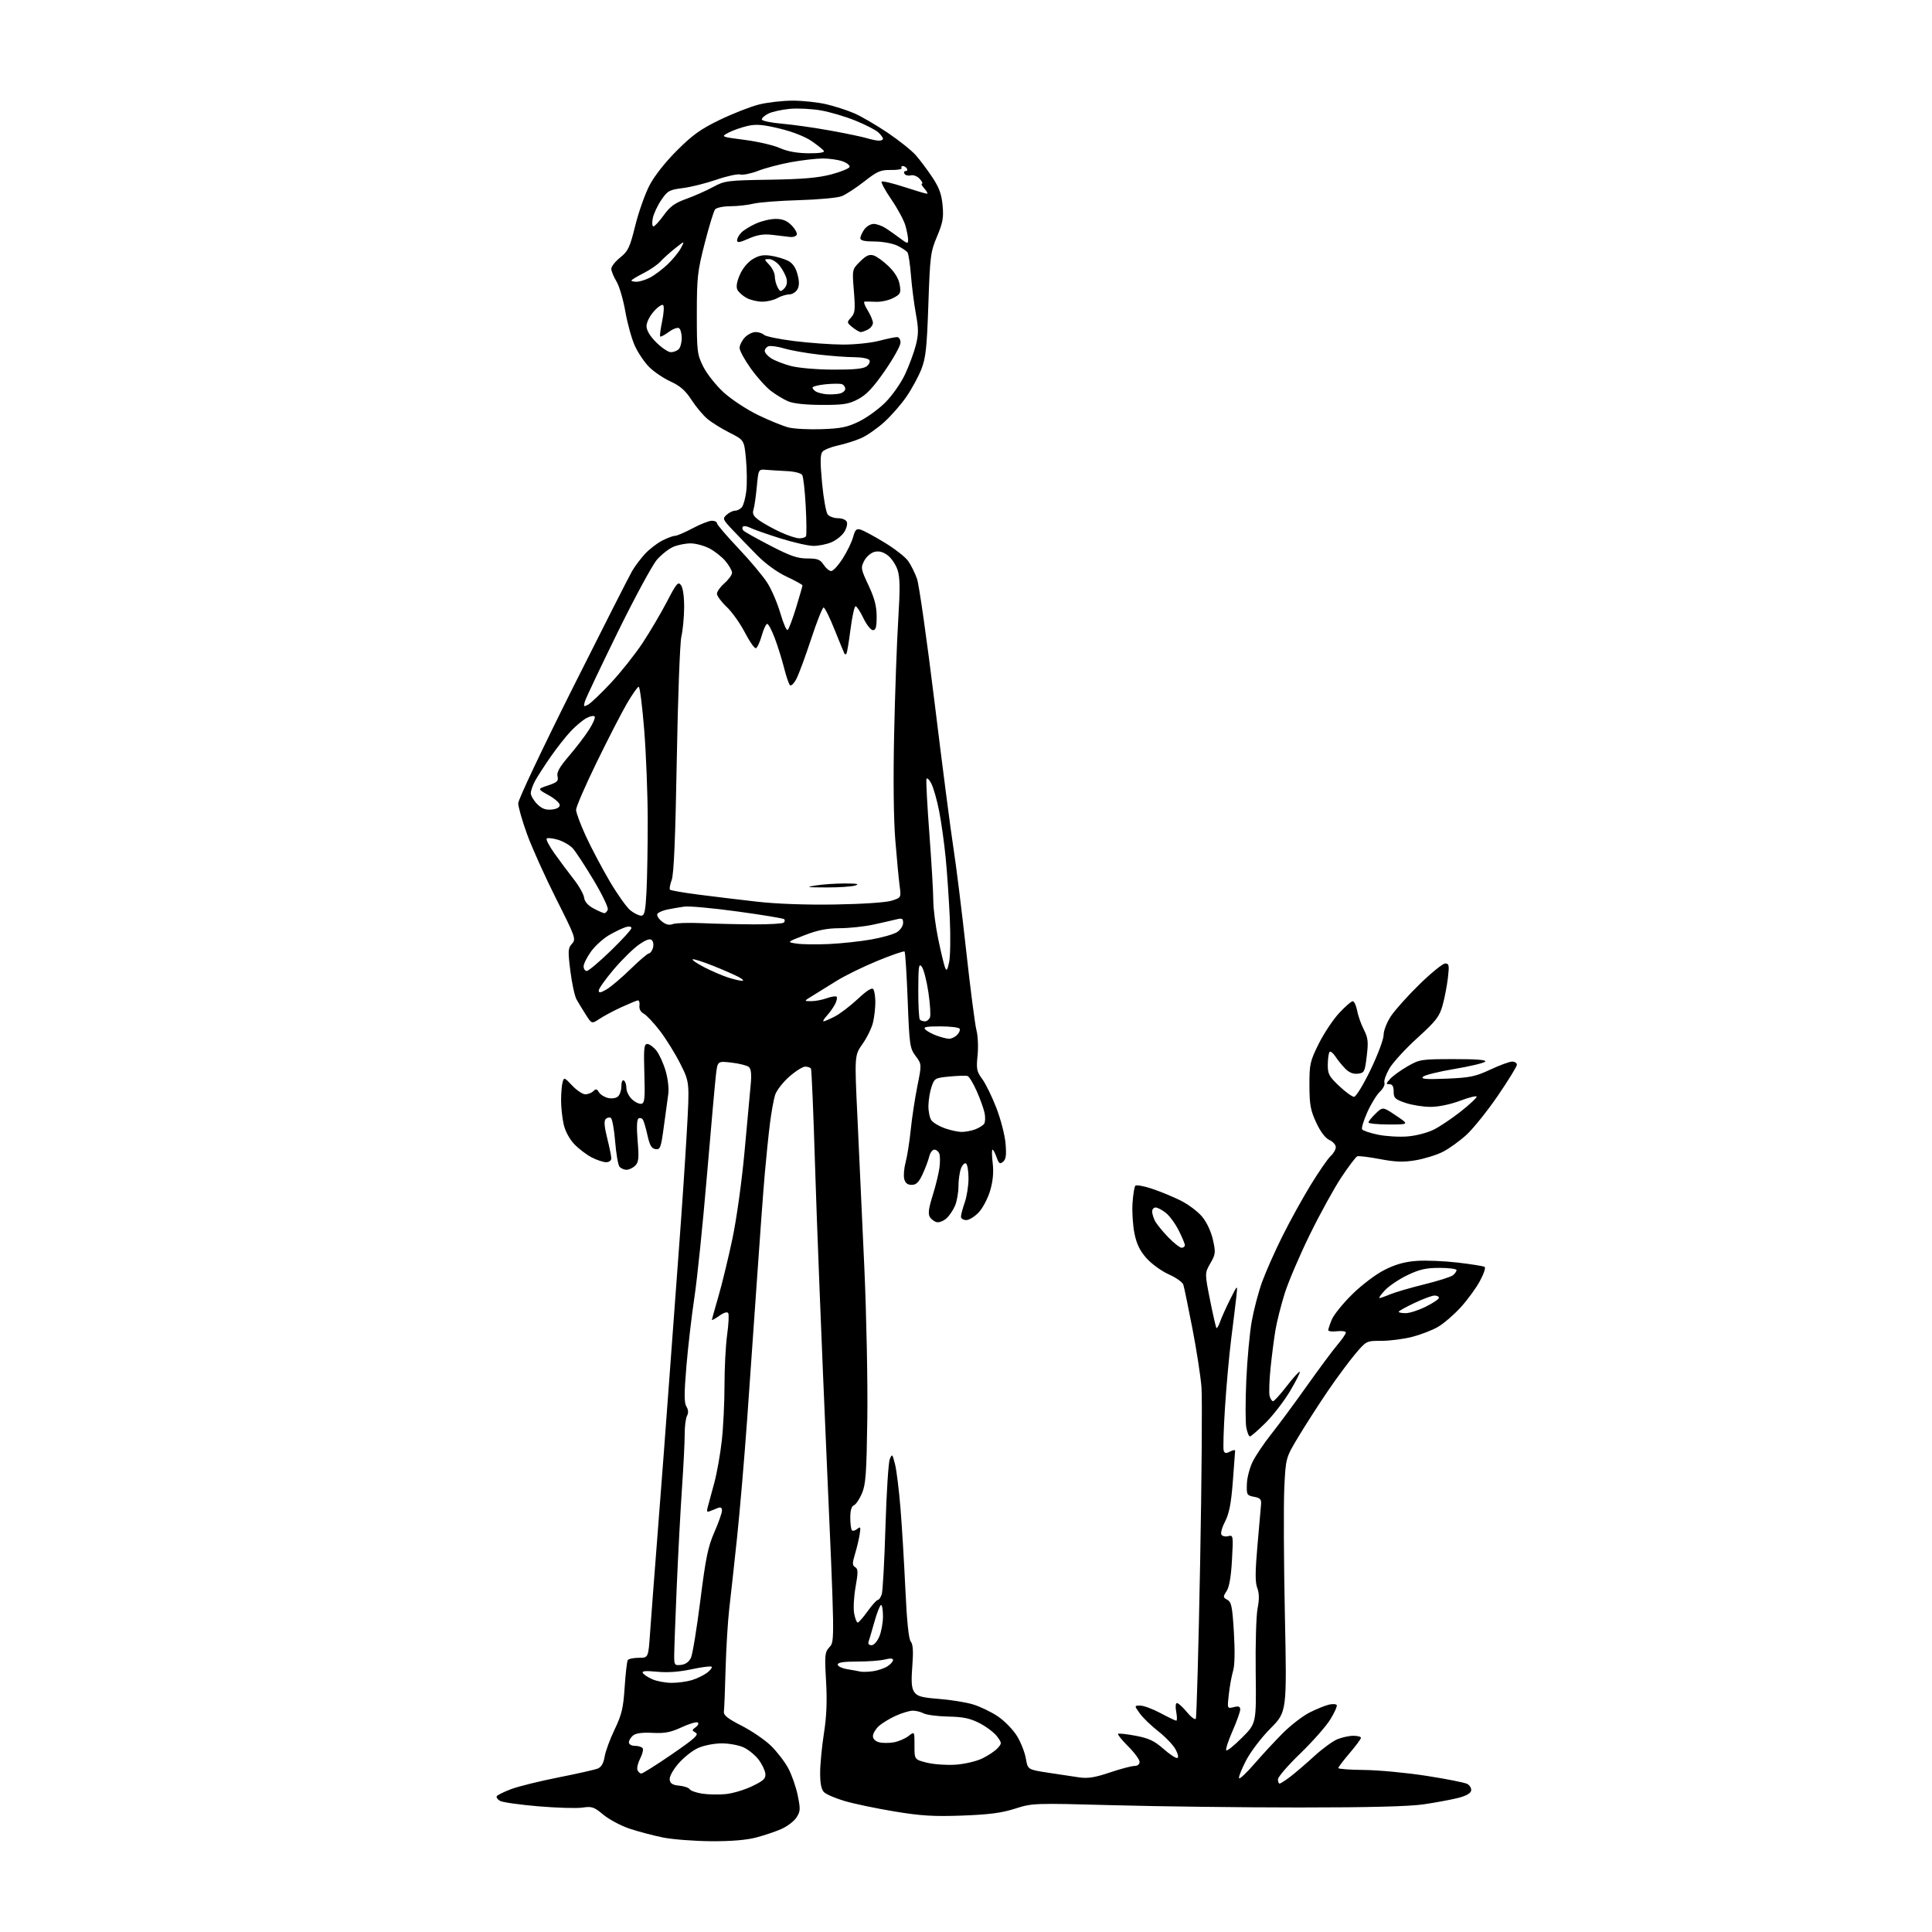 <?xml version="1.0" encoding="UTF-8" standalone="no"?>
<svg 
  version="1.1" 
  xmlns="http://www.w3.org/2000/svg" 
  xmlns:xlink="http://www.w3.org/1999/xlink" 
  xmlns:svg="http://www.w3.org/2000/svg"
  xmlns:rdf="http://www.w3.org/1999/02/22-rdf-syntax-ns#"
  xmlns:cc="http://creativecommons.org/ns#"
  xmlns:dc="http://purl.org/dc/elements/1.1/"
  viewBox="0 0 768 768"
  width="768"
  height="768"
>
<style>svg {background-color: white; }</style>"
<path stroke="none" fill="black" fill-rule="evenodd" d="M282.54,731.91C275.92,731.85 267.41,731.20 263.63,730.45C259.84,729.69 253.88,728.12 250.37,726.96C246.86,725.79 242.13,723.28 239.85,721.38C236.14,718.28 235.28,717.98 231.54,718.55C229.25,718.89 221.37,718.66 214.03,718.04C206.70,717.42 199.85,716.46 198.82,715.90C197.79,715.35 197.19,714.50 197.49,714.01C197.79,713.53 200.39,712.25 203.27,711.17C206.15,710.10 214.57,708.02 222.00,706.55C229.43,705.08 236.45,703.50 237.61,703.03C239.04,702.45 239.92,700.94 240.34,698.34C240.68,696.23 242.47,691.35 244.32,687.50C247.16,681.58 247.77,678.99 248.31,670.69C248.67,665.30 249.22,660.46 249.54,659.94C249.86,659.42 251.83,659.00 253.92,659.00C257.73,659.00 257.73,659.00 258.40,649.25C258.77,643.89 260.17,625.55 261.50,608.50C262.84,591.45 264.86,564.67 266.00,549.00C267.14,533.33 268.94,509.02 269.99,495.00C271.05,480.98 272.41,460.66 273.02,449.85C274.13,430.20 274.13,430.20 270.43,422.85C268.39,418.81 264.74,412.92 262.31,409.76C259.88,406.60 256.99,403.53 255.89,402.94C254.64,402.27 254.01,401.06 254.20,399.69C254.36,398.48 254.05,397.58 253.50,397.68C252.95,397.78 250.03,399.00 247.00,400.38C243.97,401.77 240.09,403.84 238.36,404.98C235.23,407.05 235.23,407.05 232.86,403.34C231.56,401.30 229.91,398.57 229.18,397.28C228.45,395.99 227.35,390.92 226.73,386.01C225.72,377.96 225.78,376.90 227.36,375.16C229.04,373.30 228.80,372.62 221.04,357.21C216.61,348.39 211.41,336.85 209.49,331.54C207.57,326.24 206.00,320.73 206.00,319.30C206.00,317.88 215.73,297.31 227.61,273.60C239.50,249.90 250.15,228.93 251.27,227.00C252.40,225.07 254.71,222.00 256.41,220.16C258.11,218.33 261.17,215.96 263.21,214.91C265.25,213.86 267.55,213.00 268.32,213.00C269.09,213.00 272.25,211.65 275.34,210.00C278.43,208.35 281.87,207.00 282.98,207.00C284.09,207.00 285.00,207.44 285.00,207.99C285.00,208.53 288.82,213.00 293.48,217.92C298.15,222.85 303.34,229.04 305.02,231.69C306.71,234.33 309.03,239.75 310.19,243.72C311.34,247.69 312.65,250.72 313.09,250.44C313.53,250.17 315.04,246.18 316.45,241.58C317.85,236.98 319.00,232.98 319.00,232.70C319.00,232.42 316.19,230.87 312.75,229.26C308.92,227.46 304.37,224.16 301.00,220.75C297.98,217.68 293.60,213.16 291.28,210.71C287.27,206.47 287.15,206.17 288.86,204.63C289.85,203.73 291.35,203.00 292.21,203.00C293.06,203.00 294.28,202.37 294.91,201.61C295.55,200.84 296.34,197.96 296.66,195.21C296.99,192.46 296.93,186.77 296.54,182.57C295.82,174.94 295.82,174.94 290.06,172.03C286.89,170.43 282.89,167.94 281.18,166.50C279.46,165.05 276.62,161.65 274.86,158.93C272.47,155.24 270.37,153.40 266.57,151.66C263.78,150.38 259.95,147.80 258.08,145.92C256.20,144.05 253.64,140.26 252.38,137.51C251.12,134.75 249.41,128.60 248.58,123.84C247.75,119.07 246.16,113.67 245.04,111.84C243.92,110.00 243.01,107.76 243.00,106.85C243.00,105.94 244.60,103.91 246.55,102.35C249.70,99.82 250.37,98.40 252.53,89.67C253.87,84.26 256.42,77.06 258.19,73.67C260.14,69.93 264.44,64.48 269.10,59.82C275.31,53.62 278.58,51.28 286.14,47.63C291.29,45.15 298.26,42.42 301.64,41.56C305.02,40.70 311.10,40.01 315.14,40.01C319.19,40.02 325.20,40.67 328.51,41.45C331.81,42.23 336.76,43.82 339.49,45.00C342.23,46.17 348.19,49.63 352.74,52.69C357.29,55.75 362.39,59.81 364.06,61.72C365.74,63.63 368.70,67.59 370.64,70.51C373.34,74.58 374.30,77.22 374.70,81.67C375.15,86.54 374.78,88.58 372.49,94.00C369.90,100.12 369.70,101.71 369.04,121.00C368.44,138.38 368.01,142.31 366.23,146.83C365.07,149.77 362.41,154.66 360.31,157.71C358.22,160.76 354.25,165.29 351.50,167.78C348.75,170.27 344.66,173.12 342.41,174.13C340.16,175.13 336.03,176.44 333.22,177.05C330.42,177.65 327.59,178.78 326.94,179.57C326.03,180.67 326.00,183.67 326.79,192.05C327.36,198.12 328.37,203.74 329.04,204.54C329.70,205.34 331.55,206.00 333.15,206.00C334.82,206.00 336.31,206.64 336.64,207.51C336.96,208.34 336.46,210.17 335.53,211.59C334.60,213.01 332.32,214.80 330.45,215.58C328.59,216.36 325.41,217.00 323.39,217.00C321.36,217.00 315.39,215.64 310.10,213.98C304.82,212.31 299.49,210.44 298.25,209.81C297.01,209.18 295.69,208.97 295.32,209.35C294.94,209.73 295.05,210.45 295.57,210.95C296.08,211.46 300.89,214.15 306.26,216.93C314.08,220.99 316.99,222.00 320.89,222.00C324.99,222.00 326.03,222.40 327.41,224.50C328.31,225.88 329.66,227.00 330.42,227.00C331.17,227.00 333.22,224.78 334.96,222.06C336.70,219.35 338.57,215.50 339.12,213.52C339.97,210.46 340.45,210.01 342.22,210.57C343.37,210.94 347.61,213.23 351.63,215.68C355.66,218.12 359.87,221.41 361.00,222.99C362.12,224.57 363.71,227.77 364.53,230.10C365.35,232.42 368.50,254.61 371.53,279.41C374.56,304.21 377.91,330.12 378.99,337.00C380.07,343.88 382.33,362.10 384.02,377.50C385.71,392.90 387.57,407.30 388.15,409.50C388.74,411.70 388.94,416.22 388.60,419.55C388.05,424.95 388.25,425.95 390.47,428.95C391.83,430.80 394.35,435.96 396.07,440.41C397.79,444.86 399.44,451.21 399.72,454.53C400.12,459.16 399.89,460.85 398.73,461.81C397.46,462.87 397.05,462.59 396.16,460.03C395.58,458.36 394.85,457.00 394.54,457.00C394.23,457.00 394.26,459.40 394.61,462.34C395.04,465.96 394.72,469.46 393.62,473.23C392.73,476.28 390.70,480.18 389.10,481.89C387.50,483.60 385.25,485.00 384.10,485.00C382.94,485.00 382.00,484.38 382.00,483.63C382.00,482.87 382.68,480.34 383.50,478.00C384.32,475.66 385.00,471.36 385.00,468.43C385.00,465.51 384.55,462.84 384.00,462.50C383.45,462.16 382.55,463.06 382.00,464.50C381.45,465.95 381.00,469.14 381.00,471.60C381.00,474.05 380.39,477.51 379.64,479.28C378.89,481.05 377.35,483.33 376.21,484.34C375.08,485.35 373.38,486.02 372.43,485.84C371.49,485.65 370.24,484.74 369.65,483.82C368.86,482.56 369.14,480.38 370.72,475.32C371.90,471.57 373.11,466.62 373.43,464.33C373.74,462.04 373.73,459.45 373.39,458.58C373.06,457.71 372.17,457.00 371.41,457.00C370.66,457.00 369.74,458.24 369.38,459.75C369.01,461.26 367.83,464.41 366.75,466.75C365.24,470.00 364.22,471.00 362.41,471.00C360.75,471.00 359.86,470.29 359.44,468.63C359.12,467.33 359.37,464.35 360.00,462.00C360.63,459.65 361.55,453.85 362.03,449.11C362.51,444.38 363.70,436.58 364.66,431.78C366.42,423.06 366.42,423.06 363.98,419.78C361.67,416.67 361.50,415.50 360.82,397.63C360.42,387.26 359.87,378.53 359.58,378.25C359.29,377.96 354.43,379.63 348.78,381.96C343.13,384.28 335.80,387.87 332.50,389.94C329.20,392.01 324.93,394.66 323.00,395.83C319.50,397.97 319.50,397.97 322.43,397.98C324.04,397.99 326.84,397.46 328.65,396.81C330.47,396.15 332.22,395.89 332.56,396.22C332.89,396.56 332.62,397.88 331.96,399.16C331.29,400.45 329.83,402.51 328.70,403.75C327.57,404.99 326.97,406.00 327.37,406.00C327.76,406.00 329.75,405.15 331.79,404.10C333.83,403.06 337.96,399.93 340.96,397.13C344.77,393.59 346.65,392.43 347.19,393.28C347.62,393.95 347.97,396.30 347.96,398.50C347.96,400.70 347.54,404.27 347.04,406.43C346.54,408.59 344.67,412.42 342.90,414.93C339.67,419.50 339.67,419.50 340.86,444.50C341.51,458.25 342.74,485.02 343.59,504.00C344.44,522.98 344.97,549.98 344.77,564.00C344.47,585.72 344.15,590.12 342.63,593.67C341.65,595.97 340.20,598.09 339.42,598.39C338.49,598.75 338.00,600.45 338.00,603.30C338.00,605.70 338.30,607.96 338.66,608.32C339.02,608.69 339.98,608.43 340.79,607.76C342.07,606.70 342.20,607.02 341.72,610.01C341.42,611.93 340.58,615.44 339.86,617.80C338.76,621.43 338.78,622.25 339.95,622.97C341.13,623.70 341.15,624.94 340.11,630.79C339.42,634.62 339.17,639.38 339.54,641.38C339.92,643.37 340.55,645.00 340.94,645.00C341.34,645.00 343.12,642.98 344.89,640.50C346.67,638.02 348.49,636.00 348.95,636.00C349.40,636.00 350.10,634.99 350.51,633.75C350.92,632.51 351.58,620.48 351.98,607.00C352.39,593.52 353.16,581.41 353.69,580.07C354.62,577.78 354.73,577.89 355.79,582.07C356.40,584.51 357.37,592.35 357.95,599.50C358.54,606.65 359.41,621.17 359.90,631.78C360.49,644.49 361.22,651.56 362.04,652.55C362.94,653.63 363.11,656.38 362.66,662.32C362.17,668.70 362.35,671.05 363.46,672.64C364.64,674.33 366.40,674.81 373.23,675.34C377.81,675.69 383.87,676.66 386.68,677.50C389.50,678.33 393.97,680.48 396.62,682.26C399.27,684.04 402.70,687.55 404.24,690.04C405.78,692.54 407.37,696.58 407.79,699.01C408.54,703.43 408.54,703.43 416.52,704.66C420.91,705.34 426.52,706.19 429.00,706.54C432.45,707.04 435.29,706.58 441.18,704.59C445.40,703.17 449.79,702.00 450.93,702.00C452.18,702.00 453.00,701.35 453.00,700.37C453.00,699.47 450.97,696.70 448.48,694.22C446.00,691.73 444.18,689.49 444.44,689.23C444.70,688.97 447.85,689.31 451.44,689.99C456.68,690.98 458.86,692.01 462.48,695.19C464.97,697.38 467.45,699.02 468.01,698.83C468.59,698.64 468.28,697.18 467.26,695.33C466.29,693.59 463.19,690.36 460.37,688.16C457.55,685.95 454.25,682.76 453.05,681.07C450.86,678.00 450.86,678.00 453.29,678.00C454.63,678.00 458.25,679.35 461.34,681.00C464.43,682.65 467.25,684.00 467.59,684.00C467.94,684.00 467.93,682.42 467.57,680.50C467.18,678.45 467.31,677.00 467.88,677.00C468.42,677.00 470.19,678.62 471.81,680.59C473.44,682.56 475.03,683.75 475.35,683.24C475.67,682.72 476.45,654.67 477.08,620.90C477.71,587.13 477.94,555.90 477.61,551.50C477.27,547.10 475.64,536.52 473.98,528.00C472.33,519.48 470.72,511.69 470.40,510.70C470.09,509.71 467.51,507.87 464.67,506.61C461.83,505.35 457.85,502.49 455.84,500.26C453.17,497.29 451.86,494.64 450.99,490.43C450.33,487.26 449.97,481.83 450.19,478.37C450.41,474.91 450.92,471.75 451.33,471.34C451.73,470.94 454.63,471.45 457.78,472.49C460.93,473.52 466.04,475.62 469.15,477.15C472.25,478.67 476.18,481.60 477.87,483.66C479.71,485.88 481.43,489.58 482.16,492.83C483.29,497.88 483.22,498.57 481.13,502.19C478.89,506.10 478.89,506.10 481.01,516.78C482.18,522.66 483.33,527.66 483.56,527.90C483.80,528.13 484.45,527.00 485.02,525.38C485.58,523.76 487.39,519.75 489.03,516.47C492.02,510.50 492.02,510.50 491.46,515.50C491.16,518.25 490.25,525.67 489.45,532.00C488.64,538.33 487.52,550.67 486.96,559.44C486.39,568.20 486.16,575.99 486.45,576.73C486.85,577.77 487.45,577.83 488.99,577.01C490.09,576.41 490.99,576.28 490.98,576.71C490.96,577.15 490.55,582.70 490.06,589.07C489.39,597.69 488.61,601.69 487.00,604.78C485.81,607.06 485.15,609.43 485.53,610.05C485.91,610.67 487.14,610.94 488.26,610.64C490.22,610.13 490.27,610.43 489.73,620.09C489.37,626.74 488.65,630.88 487.59,632.50C486.11,634.76 486.13,635.00 487.89,635.94C489.51,636.81 489.88,638.65 490.49,648.89C490.94,656.34 490.83,662.08 490.18,664.17C489.62,666.00 488.86,670.15 488.49,673.38C487.82,679.26 487.82,679.26 490.41,678.61C492.39,678.12 493.00,678.34 493.00,679.56C493.00,680.44 491.62,684.32 489.92,688.17C488.23,692.03 487.12,695.46 487.46,695.79C487.80,696.13 490.62,693.86 493.74,690.74C499.41,685.07 499.41,685.07 499.16,664.78C499.02,653.63 499.35,642.19 499.91,639.36C500.62,635.71 500.58,633.34 499.77,631.21C498.92,628.94 498.94,624.76 499.86,614.35C500.54,606.73 501.18,599.39 501.29,598.03C501.46,596.00 500.95,595.45 498.50,595.00C495.66,594.47 495.51,594.20 495.65,589.88C495.73,587.37 496.80,583.33 498.02,580.91C499.24,578.48 502.57,573.58 505.41,570.00C508.25,566.42 514.57,557.88 519.45,551.00C524.33,544.12 529.83,536.73 531.66,534.57C533.50,532.41 535.00,530.22 535.00,529.71C535.00,529.20 533.42,528.97 531.50,529.19C529.58,529.41 528.00,529.22 528.00,528.77C528.00,528.31 528.65,526.39 529.43,524.50C530.22,522.62 533.87,518.11 537.54,514.50C541.35,510.75 546.85,506.59 550.36,504.81C554.75,502.59 558.39,501.57 563.13,501.23C566.77,500.96 574.15,501.27 579.51,501.90C584.88,502.53 589.67,503.30 590.16,503.60C590.65,503.90 589.80,506.45 588.27,509.26C586.75,512.07 583.30,516.78 580.62,519.72C577.93,522.66 573.88,526.15 571.62,527.46C569.35,528.78 564.74,530.56 561.36,531.43C557.98,532.29 552.50,533.00 549.18,533.00C543.15,533.00 543.15,533.00 538.71,538.25C536.27,541.14 531.36,547.77 527.80,553.00C524.24,558.23 519.03,566.33 516.22,571.00C511.10,579.50 511.10,579.50 510.53,591.50C510.22,598.10 510.32,620.83 510.76,642.00C511.56,680.50 511.56,680.50 505.03,687.08C501.30,690.84 497.10,696.38 495.24,699.99C493.45,703.47 492.25,706.58 492.57,706.90C492.89,707.23 495.69,704.57 498.77,701.00C501.86,697.42 506.95,691.95 510.08,688.82C513.21,685.70 517.96,682.05 520.64,680.72C523.31,679.38 526.71,678.00 528.19,677.64C529.67,677.28 531.10,677.35 531.37,677.79C531.64,678.22 530.48,680.81 528.79,683.54C527.10,686.27 521.73,692.35 516.86,697.06C511.99,701.76 508.00,706.37 508.00,707.31C508.00,708.24 508.30,709.00 508.66,709.00C509.02,709.00 510.93,707.77 512.91,706.27C514.88,704.76 519.13,701.13 522.34,698.18C525.55,695.24 529.69,692.19 531.55,691.41C533.41,690.64 536.30,690.00 537.97,690.00C539.64,690.00 541.00,690.36 541.00,690.81C541.00,691.26 538.98,693.99 536.50,696.89C534.02,699.79 532.00,702.46 532.00,702.83C532.01,703.20 536.62,703.54 542.25,703.59C547.89,703.64 559.00,704.68 566.95,705.91C574.90,707.14 582.24,708.59 583.26,709.14C584.28,709.69 584.98,710.89 584.80,711.82C584.59,712.91 582.71,713.94 579.49,714.74C576.74,715.42 570.67,716.55 566.00,717.24C560.23,718.09 544.31,718.50 516.50,718.50C493.95,718.50 460.88,718.10 443.00,717.61C410.88,716.74 410.42,716.76 403.50,718.97C398.16,720.67 393.18,721.33 382.50,721.72C371.10,722.13 366.09,721.83 355.50,720.07C348.35,718.89 339.49,717.03 335.81,715.95C332.13,714.87 328.42,713.28 327.56,712.42C326.48,711.34 326.01,708.96 326.02,704.68C326.03,701.28 326.71,694.23 327.53,689.00C328.58,682.29 328.83,676.19 328.37,668.21C327.77,657.73 327.87,656.77 329.77,654.71C331.82,652.50 331.82,652.50 328.48,577.00C326.65,535.48 324.63,484.41 324.00,463.53C323.37,442.65 322.63,425.21 322.37,424.78C322.10,424.35 321.07,424.00 320.08,424.00C319.09,424.00 316.22,425.81 313.71,428.02C311.20,430.24 308.68,433.50 308.11,435.27C307.55,437.05 306.63,442.10 306.08,446.50C305.52,450.90 304.59,459.90 304.02,466.50C303.44,473.10 302.09,491.32 301.02,507.00C299.94,522.67 298.15,548.33 297.02,564.00C295.90,579.67 294.07,601.05 292.96,611.50C291.85,621.95 290.47,634.55 289.89,639.50C289.31,644.45 288.66,655.25 288.43,663.50C288.21,671.75 287.91,679.35 287.76,680.39C287.56,681.82 289.25,683.17 294.86,686.03C298.90,688.10 304.14,691.69 306.51,694.01C308.87,696.33 311.94,700.31 313.32,702.86C314.70,705.41 316.40,710.27 317.10,713.65C318.23,719.16 318.18,720.08 316.60,722.49C315.63,723.98 312.93,726.03 310.60,727.06C308.28,728.09 303.72,729.62 300.48,730.46C296.61,731.47 290.43,731.97 282.54,731.91zM288.50,713.18C291.25,712.91 295.98,711.50 299.00,710.04C303.61,707.82 304.46,707.00 304.23,705.01C304.08,703.70 302.87,701.21 301.54,699.46C300.20,697.71 297.56,695.54 295.66,694.64C293.75,693.74 289.79,693.01 286.85,693.02C283.83,693.03 279.73,693.85 277.44,694.89C275.21,695.90 271.71,698.69 269.65,701.09C267.45,703.67 266.04,706.28 266.21,707.48C266.43,708.99 267.39,709.58 269.99,709.83C271.91,710.01 273.79,710.65 274.16,711.25C274.53,711.85 276.78,712.64 279.16,713.01C281.55,713.37 285.75,713.45 288.50,713.18zM254.94,705.00C255.50,705.00 260.96,701.56 267.09,697.35C276.19,691.10 277.92,689.53 276.54,688.76C274.97,687.88 274.97,687.74 276.58,686.56C277.55,685.86 277.88,685.04 277.33,684.71C276.80,684.38 273.92,685.24 270.93,686.63C266.60,688.64 264.26,689.09 259.39,688.84C255.30,688.63 252.73,688.98 251.64,689.89C250.74,690.63 250.00,691.86 250.00,692.62C250.00,693.42 251.03,694.00 252.44,694.00C253.78,694.00 255.15,694.44 255.48,694.97C255.81,695.50 255.36,697.35 254.47,699.06C253.58,700.78 253.10,702.81 253.40,703.59C253.69,704.37 254.39,705.00 254.94,705.00zM379.88,701.49C383.42,701.25 388.15,700.14 390.50,699.00C392.83,697.87 395.55,696.05 396.54,694.95C398.29,693.02 398.29,692.86 396.32,690.23C395.21,688.74 392.11,686.39 389.44,685.01C385.64,683.06 382.92,682.48 376.91,682.36C372.69,682.27 368.31,681.70 367.18,681.10C366.05,680.49 364.09,680.01 362.82,680.02C361.54,680.03 358.48,680.96 356.00,682.08C353.52,683.21 350.49,685.07 349.25,686.24C348.01,687.40 347.00,689.16 347.00,690.16C347.00,691.25 347.99,692.21 349.51,692.59C350.89,692.94 353.54,692.93 355.41,692.58C357.27,692.23 359.86,691.11 361.17,690.08C363.54,688.22 363.54,688.22 363.52,693.84C363.50,699.46 363.50,699.46 368.50,700.70C371.25,701.38 376.37,701.73 379.88,701.49zM266.88,668.96C269.30,668.98 272.92,668.50 274.94,667.90C276.96,667.29 279.71,665.97 281.04,664.97C282.38,663.96 283.21,662.87 282.88,662.55C282.56,662.23 278.97,662.68 274.90,663.56C270.00,664.61 265.36,664.95 261.17,664.54C256.57,664.10 255.03,664.24 255.54,665.06C255.92,665.69 257.65,666.81 259.37,667.56C261.09,668.31 264.47,668.94 266.88,668.96zM347.00,664.34C348.93,664.07 351.51,663.20 352.75,662.40C353.99,661.61 355.00,660.48 355.00,659.90C355.00,659.20 353.89,659.12 351.75,659.67C349.96,660.13 345.01,660.50 340.75,660.49C335.35,660.49 333.00,660.85 333.00,661.70C333.00,662.36 334.69,663.18 336.75,663.52C338.81,663.86 341.18,664.29 342.00,664.48C342.82,664.67 345.07,664.61 347.00,664.34zM270.74,661.82C272.50,661.61 273.91,660.60 274.66,659.00C275.31,657.62 276.98,647.38 278.39,636.24C280.52,619.32 281.44,614.83 283.97,609.07C285.64,605.27 287.00,601.40 287.00,600.48C287.00,599.27 286.50,598.99 285.25,599.49C284.29,599.88 282.87,600.45 282.09,600.76C281.01,601.20 280.84,600.77 281.38,598.92C281.76,597.59 282.93,593.28 283.97,589.35C285.02,585.41 286.35,577.89 286.93,572.64C287.52,567.38 288.00,557.47 288.00,550.61C288.00,543.75 288.47,534.73 289.05,530.56C289.63,526.40 289.83,522.53 289.48,521.97C289.10,521.36 287.71,521.78 285.93,523.05C284.32,524.20 283.00,524.93 283.00,524.68C283.00,524.43 284.16,520.24 285.58,515.36C287.00,510.49 289.47,500.31 291.08,492.74C292.77,484.79 294.84,470.00 295.97,457.74C297.05,446.06 298.16,433.96 298.44,430.85C298.79,426.92 298.55,424.88 297.66,424.13C296.95,423.54 293.87,422.77 290.81,422.41C285.26,421.76 285.26,421.76 284.61,427.13C284.26,430.08 282.63,448.25 281.00,467.51C279.37,486.76 277.14,508.48 276.03,515.78C274.93,523.07 273.50,535.39 272.85,543.14C271.94,554.02 271.94,557.67 272.86,559.14C273.64,560.40 273.73,561.64 273.10,562.81C272.58,563.78 272.17,567.03 272.18,570.03C272.19,573.04 271.71,582.70 271.10,591.50C270.50,600.30 269.55,618.08 269.00,631.00C268.45,643.92 268.00,656.22 268.00,658.32C268.00,661.89 268.18,662.11 270.74,661.82zM346.44,654.00C347.39,654.00 348.72,652.51 349.55,650.53C350.35,648.62 351.00,645.02 351.00,642.53C351.00,640.04 350.66,638.00 350.24,638.00C349.82,638.00 348.62,641.04 347.58,644.75C346.53,648.46 345.48,652.06 345.23,652.75C344.99,653.44 345.53,654.00 346.44,654.00zM496.87,571.00C496.44,571.00 495.79,569.39 495.42,567.43C495.05,565.46 495.05,557.03 495.42,548.68C495.79,540.33 496.77,529.76 497.59,525.19C498.41,520.62 500.25,513.64 501.67,509.69C503.09,505.73 506.72,497.55 509.73,491.50C512.74,485.45 517.85,476.19 521.09,470.92C524.33,465.65 527.88,460.51 528.99,459.51C530.09,458.51 531.00,456.93 531.00,456.01C531.00,455.08 529.85,453.80 528.44,453.16C526.82,452.42 524.91,449.89 523.22,446.25C520.95,441.37 520.54,439.12 520.52,431.45C520.50,423.00 520.75,421.91 524.20,414.95C526.24,410.85 529.88,405.36 532.29,402.75C534.71,400.14 537.15,398.00 537.73,398.00C538.31,398.00 539.09,399.67 539.47,401.70C539.85,403.74 541.05,407.15 542.14,409.27C543.82,412.57 543.99,414.11 543.30,419.82C542.55,426.12 542.34,426.52 539.77,426.81C537.94,427.03 536.29,426.37 534.77,424.81C533.52,423.54 531.76,421.38 530.86,420.00C529.96,418.62 528.92,417.79 528.55,418.14C528.18,418.50 527.85,420.72 527.82,423.08C527.77,426.92 528.25,427.84 532.32,431.69C534.83,434.06 537.50,436.00 538.26,436.00C539.03,436.00 541.95,431.22 544.83,425.25C547.68,419.34 550.01,413.11 550.01,411.42C550.00,409.68 551.28,406.42 552.93,403.91C554.55,401.48 559.67,395.77 564.31,391.24C568.96,386.71 573.54,383.00 574.49,383.00C576.02,383.00 576.15,383.70 575.56,388.75C575.19,391.91 574.24,396.82 573.45,399.66C572.19,404.14 570.87,405.83 563.44,412.59C558.73,416.86 553.73,422.31 552.33,424.69C550.94,427.08 550.03,429.65 550.33,430.41C550.62,431.17 549.81,432.77 548.53,433.97C547.25,435.18 545.01,438.82 543.54,442.08C542.08,445.34 541.14,448.42 541.46,448.94C541.78,449.45 544.61,450.40 547.75,451.05C550.89,451.70 556.18,452.02 559.51,451.75C562.93,451.48 567.50,450.28 570.03,449.00C572.49,447.75 577.31,444.51 580.75,441.78C584.19,439.06 587.00,436.44 587.00,435.96C587.00,435.48 584.06,436.19 580.48,437.54C576.55,439.02 571.84,440.00 568.66,440.00C565.74,440.00 561.25,439.28 558.68,438.41C554.55,437.00 554.00,436.47 554.00,433.91C554.00,431.87 553.51,431.00 552.35,431.00C550.88,431.00 550.91,430.75 552.60,428.88C553.64,427.72 556.75,425.47 559.50,423.89C564.33,421.12 564.97,421.02 577.95,421.01C587.13,421.00 591.07,421.33 590.38,422.02C589.81,422.59 584.27,423.90 578.05,424.95C571.84,425.99 566.25,427.38 565.63,428.04C564.76,428.95 566.94,429.12 575.09,428.78C584.36,428.40 586.51,427.95 592.45,425.17C596.17,423.43 600.07,422.00 601.11,422.00C602.15,422.00 602.99,422.56 602.99,423.25C602.98,423.94 599.59,429.45 595.46,435.50C591.32,441.55 585.71,448.55 582.99,451.06C580.26,453.57 575.97,456.66 573.46,457.91C570.94,459.17 566.10,460.66 562.69,461.23C557.87,462.04 554.74,461.93 548.52,460.75C544.14,459.92 540.09,459.42 539.52,459.65C538.96,459.88 536.14,463.60 533.25,467.93C530.37,472.26 524.69,482.57 520.64,490.85C516.58,499.13 512.10,509.64 510.67,514.20C509.25,518.77 507.62,525.20 507.05,528.50C506.48,531.80 505.60,538.62 505.08,543.66C504.56,548.70 504.39,553.76 504.69,554.91C504.99,556.06 505.60,557.00 506.06,557.00C506.51,557.00 508.98,554.27 511.55,550.94C514.11,547.61 516.41,545.08 516.66,545.33C516.91,545.58 515.18,549.03 512.81,553.00C510.44,556.97 506.06,562.64 503.08,565.61C500.09,568.57 497.30,571.00 496.87,571.00zM558.80,522.00C560.35,522.00 563.95,520.83 566.80,519.41C569.66,517.99 572.00,516.41 572.00,515.91C572.00,515.41 571.21,515.00 570.25,515.00C569.29,515.00 565.69,516.33 562.25,517.96C558.81,519.58 556.00,521.16 556.00,521.46C556.00,521.76 557.26,522.00 558.80,522.00zM548.35,516.00C548.74,516.00 550.67,515.33 552.64,514.50C554.61,513.68 560.72,511.90 566.21,510.54C571.71,509.19 576.83,507.56 577.60,506.92C578.37,506.28 579.00,505.36 579.00,504.88C579.00,504.39 575.96,504.00 572.25,504.00C566.88,504.00 564.28,504.59 559.50,506.88C556.20,508.46 552.18,511.16 550.56,512.87C548.95,514.59 547.95,516.00 548.35,516.00zM469.71,496.00C470.42,496.00 471.00,495.54 471.00,494.97C471.00,494.40 469.89,491.74 468.53,489.07C467.18,486.39 464.87,483.25 463.40,482.10C461.93,480.94 460.12,480.00 459.37,480.00C458.61,480.00 458.00,480.70 458.00,481.57C458.00,482.43 458.50,484.11 459.12,485.32C459.73,486.52 462.07,489.41 464.32,491.75C466.58,494.09 469.00,496.00 469.71,496.00zM249.05,465.00C248.06,465.00 246.79,464.44 246.24,463.75C245.69,463.06 244.92,458.56 244.53,453.75C244.14,448.94 243.37,444.73 242.82,444.39C242.27,444.05 241.35,444.25 240.78,444.82C240.04,445.56 240.22,447.84 241.36,452.39C242.26,455.98 243.00,459.61 243.00,460.46C243.00,461.34 242.13,462.00 240.96,462.00C239.84,462.00 237.25,461.14 235.21,460.09C233.17,459.04 230.06,456.67 228.31,454.84C226.40,452.84 224.70,449.69 224.08,447.00C223.51,444.52 223.04,440.25 223.04,437.50C223.03,434.75 223.29,431.51 223.62,430.29C224.19,428.16 224.32,428.20 227.47,431.54C229.27,433.44 231.61,435.00 232.67,435.00C233.73,435.00 235.17,434.44 235.86,433.75C236.87,432.75 237.31,432.83 238.05,434.14C238.56,435.04 240.15,436.07 241.58,436.43C243.07,436.81 244.79,436.59 245.60,435.92C246.37,435.28 247.00,433.43 247.00,431.82C247.00,430.12 247.42,429.14 248.00,429.50C248.55,429.84 249.00,431.20 249.00,432.52C249.00,433.84 250.00,435.85 251.22,436.99C252.44,438.13 254.13,438.93 254.97,438.77C256.26,438.52 256.44,436.66 256.14,426.74C255.84,416.70 256.01,415.00 257.32,415.00C258.16,415.00 259.80,416.20 260.95,417.66C262.10,419.12 263.75,422.76 264.61,425.75C265.49,428.75 265.96,432.82 265.66,434.84C265.37,436.85 264.57,442.68 263.89,447.80C262.75,456.27 262.46,457.07 260.59,456.80C259.01,456.57 258.28,455.32 257.40,451.37C256.78,448.55 255.95,445.73 255.57,445.11C255.18,444.48 254.39,444.26 253.82,444.61C253.15,445.03 253.02,448.14 253.47,453.48C254.05,460.40 253.89,461.96 252.51,463.35C251.60,464.26 250.04,465.00 249.05,465.00zM382.18,449.96C383.66,449.98 386.13,449.52 387.66,448.94C389.20,448.35 390.81,447.34 391.23,446.69C391.65,446.03 391.73,444.15 391.40,442.50C391.07,440.85 389.68,436.94 388.30,433.82C386.92,430.69 385.27,427.96 384.64,427.74C384.01,427.53 380.80,427.61 377.50,427.93C371.72,428.48 371.46,428.63 370.31,432.00C369.65,433.93 369.09,437.33 369.06,439.56C369.03,441.79 369.57,444.40 370.26,445.35C370.96,446.30 373.32,447.71 375.51,448.49C377.71,449.27 380.71,449.93 382.18,449.96zM552.10,447.00C547.65,447.00 544.00,446.63 544.00,446.19C544.00,445.74 545.28,444.15 546.84,442.65C549.69,439.93 549.69,439.93 554.94,443.46C560.20,447.00 560.20,447.00 552.10,447.00zM377.18,412.92C378.10,412.97 379.57,412.29 380.44,411.42C381.31,410.55 381.76,409.43 381.45,408.92C381.14,408.41 377.67,408.00 373.74,408.00C368.03,408.00 366.85,408.25 367.84,409.25C368.53,409.94 370.53,411.03 372.29,411.67C374.06,412.32 376.26,412.88 377.18,412.92zM367.70,406.00C368.45,406.00 369.34,405.28 369.68,404.40C370.02,403.52 369.73,399.05 369.05,394.46C368.37,389.88 367.19,385.31 366.44,384.31C365.25,382.74 365.06,383.97 365.03,393.58C365.01,399.68 365.30,404.97 365.67,405.33C366.03,405.70 366.95,406.00 367.70,406.00zM241.11,393.31C242.82,392.31 247.10,388.69 250.62,385.25C254.14,381.81 257.43,379.00 257.94,379.00C258.45,379.00 259.17,378.05 259.53,376.90C259.90,375.74 259.72,374.32 259.14,373.74C258.39,372.99 256.88,373.51 254.01,375.49C251.78,377.04 247.26,381.48 243.97,385.35C240.69,389.23 238.00,393.01 238.00,393.76C238.00,394.80 238.71,394.70 241.11,393.31zM295.00,389.89C295.82,389.91 295.27,389.25 293.76,388.44C292.26,387.62 287.60,385.58 283.42,383.90C279.23,382.23 275.58,381.08 275.31,381.36C275.03,381.64 277.21,383.09 280.15,384.60C283.09,386.10 287.30,387.90 289.50,388.60C291.70,389.29 294.18,389.88 295.00,389.89zM233.25,385.98C233.94,385.97 238.21,382.37 242.75,377.98C247.29,373.58 251.00,369.51 251.00,368.93C251.00,368.29 250.09,368.14 248.75,368.54C247.51,368.91 244.57,370.32 242.21,371.67C239.85,373.03 236.58,375.97 234.96,378.22C233.33,380.46 232.00,383.13 232.00,384.15C232.00,385.17 232.56,385.99 233.25,385.98zM377.29,382.50C377.77,380.30 377.90,372.43 377.56,365.00C377.22,357.57 376.49,346.77 375.92,341.00C375.36,335.23 374.20,326.90 373.34,322.50C372.48,318.10 371.08,313.15 370.23,311.50C369.38,309.85 368.50,309.02 368.28,309.66C368.07,310.30 368.59,320.16 369.45,331.57C370.30,342.97 371.00,354.89 371.00,358.04C371.00,361.20 371.87,367.99 372.93,373.14C373.99,378.29 375.21,383.40 375.63,384.50C376.28,386.16 376.56,385.83 377.29,382.50zM329.50,375.27C334.45,375.04 342.05,374.22 346.38,373.45C350.71,372.69 355.32,371.36 356.63,370.51C357.93,369.65 359.00,368.02 359.00,366.87C359.00,365.09 358.60,364.89 356.25,365.48C354.74,365.87 350.57,366.81 347.00,367.58C343.43,368.34 337.45,368.97 333.73,368.98C328.77,369.00 325.07,369.73 319.85,371.75C312.75,374.50 312.75,374.50 316.62,375.09C318.76,375.42 324.55,375.50 329.50,375.27zM267.44,367.34C268.57,366.90 273.77,366.74 279.00,366.97C284.23,367.21 293.53,367.42 299.67,367.45C305.81,367.48 311.17,367.16 311.58,366.75C312.00,366.34 312.06,365.73 311.73,365.39C311.40,365.06 303.11,363.69 293.31,362.35C283.52,361.00 273.93,360.12 272.00,360.39C270.07,360.66 267.03,361.19 265.24,361.56C263.44,361.93 261.68,362.70 261.33,363.28C260.97,363.85 261.74,365.18 263.03,366.23C264.67,367.56 266.01,367.89 267.44,367.34zM254.88,363.99C256.23,363.98 256.58,362.33 257.00,354.24C257.27,348.88 257.49,336.18 257.48,326.00C257.47,315.82 256.84,299.74 256.09,290.25C255.33,280.76 254.35,273.00 253.90,273.00C253.45,273.00 251.32,276.04 249.16,279.75C247.00,283.46 241.58,294.00 237.12,303.17C232.65,312.34 229.00,320.77 229.00,321.91C229.00,323.04 230.76,327.77 232.91,332.43C235.06,337.09 239.33,345.16 242.39,350.36C245.46,355.57 249.16,360.76 250.62,361.91C252.08,363.06 254.00,364.00 254.88,363.99zM240.27,363.00C240.70,363.00 241.31,362.36 241.60,361.59C241.90,360.81 239.36,355.52 235.95,349.84C232.54,344.15 228.82,338.48 227.69,337.23C226.55,335.99 223.90,334.45 221.80,333.82C219.70,333.19 217.69,332.98 217.33,333.34C216.96,333.70 218.35,336.36 220.41,339.25C222.47,342.14 225.89,346.73 228.03,349.46C230.16,352.18 232.04,355.51 232.20,356.84C232.40,358.44 233.70,359.92 235.98,361.14C237.90,362.16 239.83,363.00 240.27,363.00zM332.00,359.55C342.74,359.38 352.12,358.75 354.37,358.05C358.24,356.84 358.24,356.84 357.62,352.17C357.28,349.60 356.50,341.43 355.90,334.00C355.22,325.59 355.04,309.57 355.44,291.50C355.78,275.55 356.51,255.26 357.06,246.41C357.83,233.86 357.77,229.47 356.78,226.50C356.07,224.41 354.30,221.80 352.84,220.72C351.00,219.35 349.38,218.94 347.61,219.38C346.19,219.74 344.36,221.33 343.53,222.94C342.11,225.68 342.21,226.22 345.24,232.67C347.62,237.72 348.46,240.93 348.48,245.00C348.49,249.23 348.15,250.50 347.00,250.50C346.18,250.50 344.48,248.36 343.23,245.75C341.98,243.14 340.58,241.00 340.11,241.00C339.64,241.00 338.73,245.15 338.08,250.22C337.43,255.29 336.70,259.64 336.45,259.88C336.20,260.13 335.87,260.15 335.72,259.92C335.56,259.69 333.82,255.45 331.84,250.50C329.87,245.55 327.87,241.50 327.40,241.50C326.94,241.50 324.70,247.12 322.44,254.00C320.18,260.88 317.55,268.01 316.58,269.86C315.62,271.72 314.46,272.84 314.01,272.36C313.56,271.89 312.51,268.80 311.68,265.50C310.85,262.20 309.20,256.91 308.01,253.75C306.83,250.59 305.46,248.00 304.99,248.00C304.51,248.00 303.52,250.10 302.80,252.67C302.07,255.24 301.03,257.49 300.49,257.67C299.95,257.85 297.98,255.05 296.12,251.46C294.26,247.87 291.00,243.27 288.87,241.26C286.74,239.24 285.00,236.88 285.00,236.02C285.00,235.15 286.35,233.26 288.00,231.81C289.65,230.37 291.00,228.50 291.00,227.67C291.00,226.83 289.82,224.75 288.37,223.03C286.93,221.32 284.02,219.03 281.91,217.96C279.81,216.88 276.47,216.00 274.51,216.00C272.54,216.00 269.48,216.61 267.70,217.35C265.92,218.09 262.98,220.40 261.16,222.47C259.35,224.54 252.31,237.54 245.52,251.36C238.74,265.19 232.88,277.55 232.50,278.84C231.89,280.92 232.02,281.06 233.77,280.12C234.85,279.54 238.95,275.63 242.88,271.42C246.81,267.21 252.45,260.11 255.41,255.63C258.37,251.16 262.73,243.76 265.11,239.19C268.95,231.80 269.58,231.07 270.72,232.63C271.49,233.68 271.98,237.21 271.96,241.44C271.93,245.32 271.44,250.53 270.86,253.00C270.28,255.49 269.46,277.39 269.03,302.00C268.48,333.23 267.88,347.48 267.01,349.80C266.33,351.62 266.02,353.36 266.34,353.67C266.65,353.98 271.77,354.87 277.70,355.63C283.64,356.40 294.12,357.66 301.00,358.44C308.73,359.32 320.57,359.74 332.00,359.55zM328.50,352.77C320.52,352.74 320.07,352.64 324.50,351.95C327.25,351.53 332.43,351.18 336.00,351.19C340.68,351.20 341.80,351.42 340.00,352.00C338.62,352.44 333.45,352.79 328.50,352.77zM219.27,321.81C221.31,321.61 222.50,320.96 222.50,320.02C222.50,319.21 220.50,317.43 218.05,316.09C213.60,313.63 213.60,313.63 217.88,312.21C221.50,311.00 222.08,310.45 221.62,308.62C221.22,307.03 222.41,304.91 226.20,300.48C229.02,297.19 232.59,292.52 234.13,290.10C235.68,287.69 236.70,285.32 236.41,284.86C236.12,284.39 234.67,284.64 233.19,285.42C231.71,286.20 228.87,288.56 226.89,290.67C224.90,292.78 221.30,297.35 218.89,300.83C216.47,304.31 213.71,308.59 212.75,310.33C211.79,312.07 211.00,314.31 211.00,315.30C211.00,316.28 212.13,318.22 213.52,319.61C215.38,321.47 216.88,322.04 219.27,321.81zM317.69,213.99C318.90,214.00 320.11,213.64 320.38,213.19C320.66,212.75 320.62,207.38 320.29,201.26C319.97,195.15 319.34,189.56 318.90,188.83C318.43,188.08 315.83,187.42 312.79,187.27C309.88,187.13 306.15,186.90 304.50,186.76C301.50,186.50 301.50,186.50 300.84,193.50C300.48,197.35 299.88,201.46 299.51,202.62C298.99,204.26 299.52,205.23 301.83,206.88C303.47,208.05 307.22,210.13 310.16,211.50C313.10,212.86 316.49,213.98 317.69,213.99zM326.70,170.60C334.29,170.34 336.88,169.80 341.50,167.54C344.58,166.04 349.29,162.62 351.96,159.95C354.65,157.26 358.13,152.29 359.77,148.80C361.39,145.33 363.32,140.12 364.06,137.22C365.17,132.82 365.17,130.72 364.07,124.72C363.35,120.75 362.47,113.90 362.12,109.50C361.77,105.10 361.16,100.99 360.76,100.37C360.36,99.75 358.49,98.51 356.62,97.62C354.73,96.73 350.69,96.00 347.60,96.00C343.72,96.00 342.00,95.61 342.00,94.72C342.00,94.02 342.70,92.44 343.56,91.22C344.41,90.00 346.10,89.00 347.31,89.01C348.51,89.01 350.70,89.80 352.16,90.76C353.63,91.71 356.21,93.54 357.91,94.82C360.71,96.92 361.00,96.97 360.99,95.32C360.99,94.32 360.52,91.81 359.94,89.74C359.37,87.67 356.87,83.01 354.39,79.39C351.90,75.76 350.14,72.53 350.47,72.20C350.79,71.87 354.79,72.82 359.34,74.30C363.89,75.79 368.00,77.00 368.46,77.00C368.93,77.00 368.50,76.10 367.50,75.00C366.50,73.90 366.05,73.00 366.50,73.00C366.95,73.00 366.54,72.15 365.60,71.11C364.64,70.05 363.08,69.43 362.06,69.70C361.05,69.96 359.92,69.69 359.55,69.09C359.18,68.49 359.39,68.00 360.00,68.00C360.61,68.00 360.84,67.55 360.50,67.00C360.16,66.45 359.43,66.00 358.88,66.00C358.33,66.00 358.11,66.37 358.39,66.82C358.67,67.27 356.78,67.61 354.18,67.57C350.04,67.51 348.75,68.06 343.49,72.19C340.19,74.77 336.15,77.39 334.50,78.02C332.85,78.65 325.20,79.35 317.50,79.57C309.80,79.79 301.70,80.42 299.50,80.96C297.30,81.51 293.19,81.96 290.37,81.98C287.50,81.99 284.81,82.55 284.25,83.25C283.70,83.94 281.85,90.00 280.13,96.72C277.27,107.88 277.00,110.31 277.00,124.77C277.00,139.78 277.13,140.88 279.57,145.77C280.99,148.61 284.63,153.21 287.68,155.99C290.74,158.78 296.85,162.81 301.35,164.99C305.83,167.15 311.30,169.38 313.50,169.93C315.70,170.48 321.64,170.78 326.70,170.60zM326.59,160.96C320.17,160.94 315.32,160.41 313.24,159.51C311.45,158.73 308.38,156.87 306.42,155.37C304.46,153.87 300.86,149.86 298.43,146.45C295.99,143.04 294.00,139.38 294.00,138.31C294.00,137.25 294.92,135.39 296.04,134.19C297.16,132.98 299.10,132.00 300.34,132.00C301.58,132.00 303.10,132.50 303.71,133.11C304.32,133.72 309.69,134.83 315.66,135.57C321.62,136.32 330.34,136.95 335.04,136.97C339.74,136.99 346.17,136.32 349.34,135.50C352.51,134.68 355.75,134.00 356.55,134.00C357.40,134.00 357.98,134.93 357.96,136.25C357.93,137.49 355.12,142.52 351.71,147.44C347.04,154.17 344.41,156.95 341.09,158.69C337.32,160.67 335.24,160.99 326.59,160.96zM328.68,156.73C330.23,156.85 332.51,156.73 333.75,156.46C334.99,156.18 336.00,155.34 336.00,154.59C336.00,153.83 335.43,153.00 334.74,152.73C334.05,152.46 331.12,152.47 328.24,152.75C325.36,153.03 323.00,153.62 323.00,154.08C323.00,154.53 323.64,155.26 324.43,155.70C325.22,156.14 327.13,156.60 328.68,156.73zM331.06,146.93C339.27,146.98 343.15,146.61 344.46,145.65C345.48,144.91 345.99,143.79 345.59,143.15C345.20,142.52 342.55,142.00 339.69,141.99C336.84,141.99 330.45,141.52 325.50,140.95C320.55,140.39 314.35,139.29 311.72,138.51C309.09,137.73 306.27,137.34 305.47,137.65C304.66,137.96 304.00,138.79 304.00,139.49C304.00,140.19 305.12,141.51 306.49,142.40C307.87,143.30 311.35,144.67 314.24,145.45C317.25,146.26 324.45,146.90 331.06,146.93zM266.68,140.00C267.74,140.00 269.14,139.46 269.80,138.80C270.46,138.14 271.00,136.14 271.00,134.36C271.00,132.58 270.51,130.81 269.90,130.44C269.30,130.07 267.47,130.76 265.83,131.97C264.19,133.18 262.66,133.99 262.44,133.77C262.21,133.55 262.56,130.82 263.21,127.71C263.87,124.61 264.05,121.71 263.62,121.28C263.19,120.85 261.52,121.97 259.92,123.77C258.28,125.60 257.00,128.17 257.00,129.63C257.00,131.32 258.36,133.60 260.88,136.12C263.02,138.25 265.63,140.00 266.68,140.00zM342.18,132.00C341.65,132.00 340.16,131.14 338.87,130.10C336.59,128.25 336.57,128.13 338.32,126.20C339.89,124.47 340.03,123.10 339.43,115.66C338.73,107.11 338.73,107.11 341.86,103.99C344.24,101.60 345.52,101.02 347.24,101.53C348.48,101.90 351.20,103.86 353.28,105.89C355.76,108.32 357.26,110.83 357.65,113.21C358.18,116.52 357.96,116.97 355.03,118.48C353.27,119.40 350.18,120.07 348.16,119.97C346.15,119.88 344.13,119.85 343.67,119.90C343.21,119.96 343.77,121.52 344.92,123.37C346.06,125.22 347.00,127.45 347.00,128.33C347.00,129.21 346.13,130.40 345.07,130.96C344.00,131.53 342.70,132.00 342.18,132.00zM303.00,119.92C301.07,119.92 298.27,119.25 296.78,118.44C295.28,117.63 293.65,116.18 293.15,115.23C292.55,114.07 292.85,112.12 294.08,109.26C295.17,106.74 297.23,104.22 299.18,103.04C301.65,101.53 303.43,101.20 306.47,101.66C308.69,102.00 311.72,102.89 313.21,103.65C315.06,104.58 316.27,106.28 317.00,109.00C317.77,111.84 317.77,113.57 317.00,115.00C316.41,116.10 314.93,117.02 313.71,117.04C312.50,117.05 310.38,117.71 309.00,118.50C307.62,119.29 304.93,119.93 303.00,119.92zM311.73,114.70C312.70,113.73 313.04,112.28 312.65,110.75C312.32,109.41 311.10,107.13 309.95,105.66C308.80,104.20 306.91,103.00 305.75,103.00C303.65,103.00 303.65,103.00 305.83,105.31C307.02,106.59 308.00,108.64 308.00,109.88C308.00,111.12 308.49,113.05 309.10,114.18C310.08,116.02 310.35,116.08 311.73,114.70zM253.05,112.00C254.18,112.00 256.54,111.28 258.30,110.39C260.06,109.50 263.22,107.14 265.33,105.14C267.44,103.14 269.86,100.18 270.70,98.57C272.23,95.65 272.23,95.65 268.37,98.71C266.24,100.40 263.60,102.78 262.50,104.00C261.40,105.22 258.36,107.30 255.75,108.62C253.14,109.95 251.00,111.25 251.00,111.52C251.00,111.78 251.92,112.00 253.05,112.00zM297.60,94.85C294.02,96.44 293.00,96.58 293.00,95.52C293.00,94.76 293.77,93.37 294.72,92.42C295.66,91.48 298.25,89.88 300.47,88.88C302.69,87.87 306.21,87.03 308.30,87.02C311.04,87.01 312.79,87.70 314.62,89.53C316.01,90.92 316.96,92.61 316.72,93.28C316.49,93.95 315.22,94.36 313.90,94.18C312.58,94.01 309.41,93.63 306.85,93.34C303.46,92.96 300.95,93.37 297.60,94.85zM259.75,90.00C260.25,90.00 262.09,88.00 263.84,85.57C266.36,82.07 268.24,80.70 272.76,79.08C275.92,77.94 280.70,75.83 283.40,74.37C288.10,71.82 289.02,71.71 305.90,71.44C319.07,71.23 325.24,70.70 330.43,69.33C334.24,68.32 337.52,66.99 337.72,66.36C337.93,65.74 336.65,64.73 334.90,64.11C333.14,63.50 329.63,63.00 327.10,63.00C324.57,63.00 318.90,63.66 314.50,64.45C310.10,65.25 304.20,66.80 301.39,67.90C298.58,68.99 295.38,69.65 294.29,69.36C293.19,69.08 288.90,70.01 284.76,71.44C280.61,72.87 274.61,74.37 271.41,74.77C266.07,75.44 265.37,75.83 262.87,79.50C261.37,81.70 259.85,84.96 259.49,86.75C259.13,88.54 259.25,90.00 259.75,90.00zM321.31,60.93C325.55,60.97 327.89,60.63 327.51,60.01C327.17,59.47 324.97,57.70 322.62,56.08C320.04,54.31 314.99,52.33 309.92,51.11C303.22,49.50 300.61,49.28 297.14,50.07C294.75,50.61 291.37,51.80 289.64,52.71C286.50,54.37 286.50,54.37 296.00,55.60C301.23,56.28 307.52,57.74 310.00,58.85C313.00,60.19 316.77,60.88 321.31,60.93zM349.25,55.91C350.21,55.96 351.00,55.62 351.00,55.15C351.00,54.69 350.14,53.53 349.09,52.58C348.04,51.63 343.97,49.55 340.04,47.95C336.11,46.35 329.93,44.52 326.31,43.89C322.69,43.26 317.13,42.98 313.97,43.27C310.80,43.56 306.97,44.40 305.46,45.15C303.96,45.89 302.77,46.95 302.84,47.50C302.90,48.05 306.49,48.80 310.82,49.17C315.15,49.54 323.82,50.77 330.09,51.91C336.37,53.05 342.85,54.40 344.50,54.91C346.15,55.41 348.29,55.87 349.25,55.91z" />

</svg>